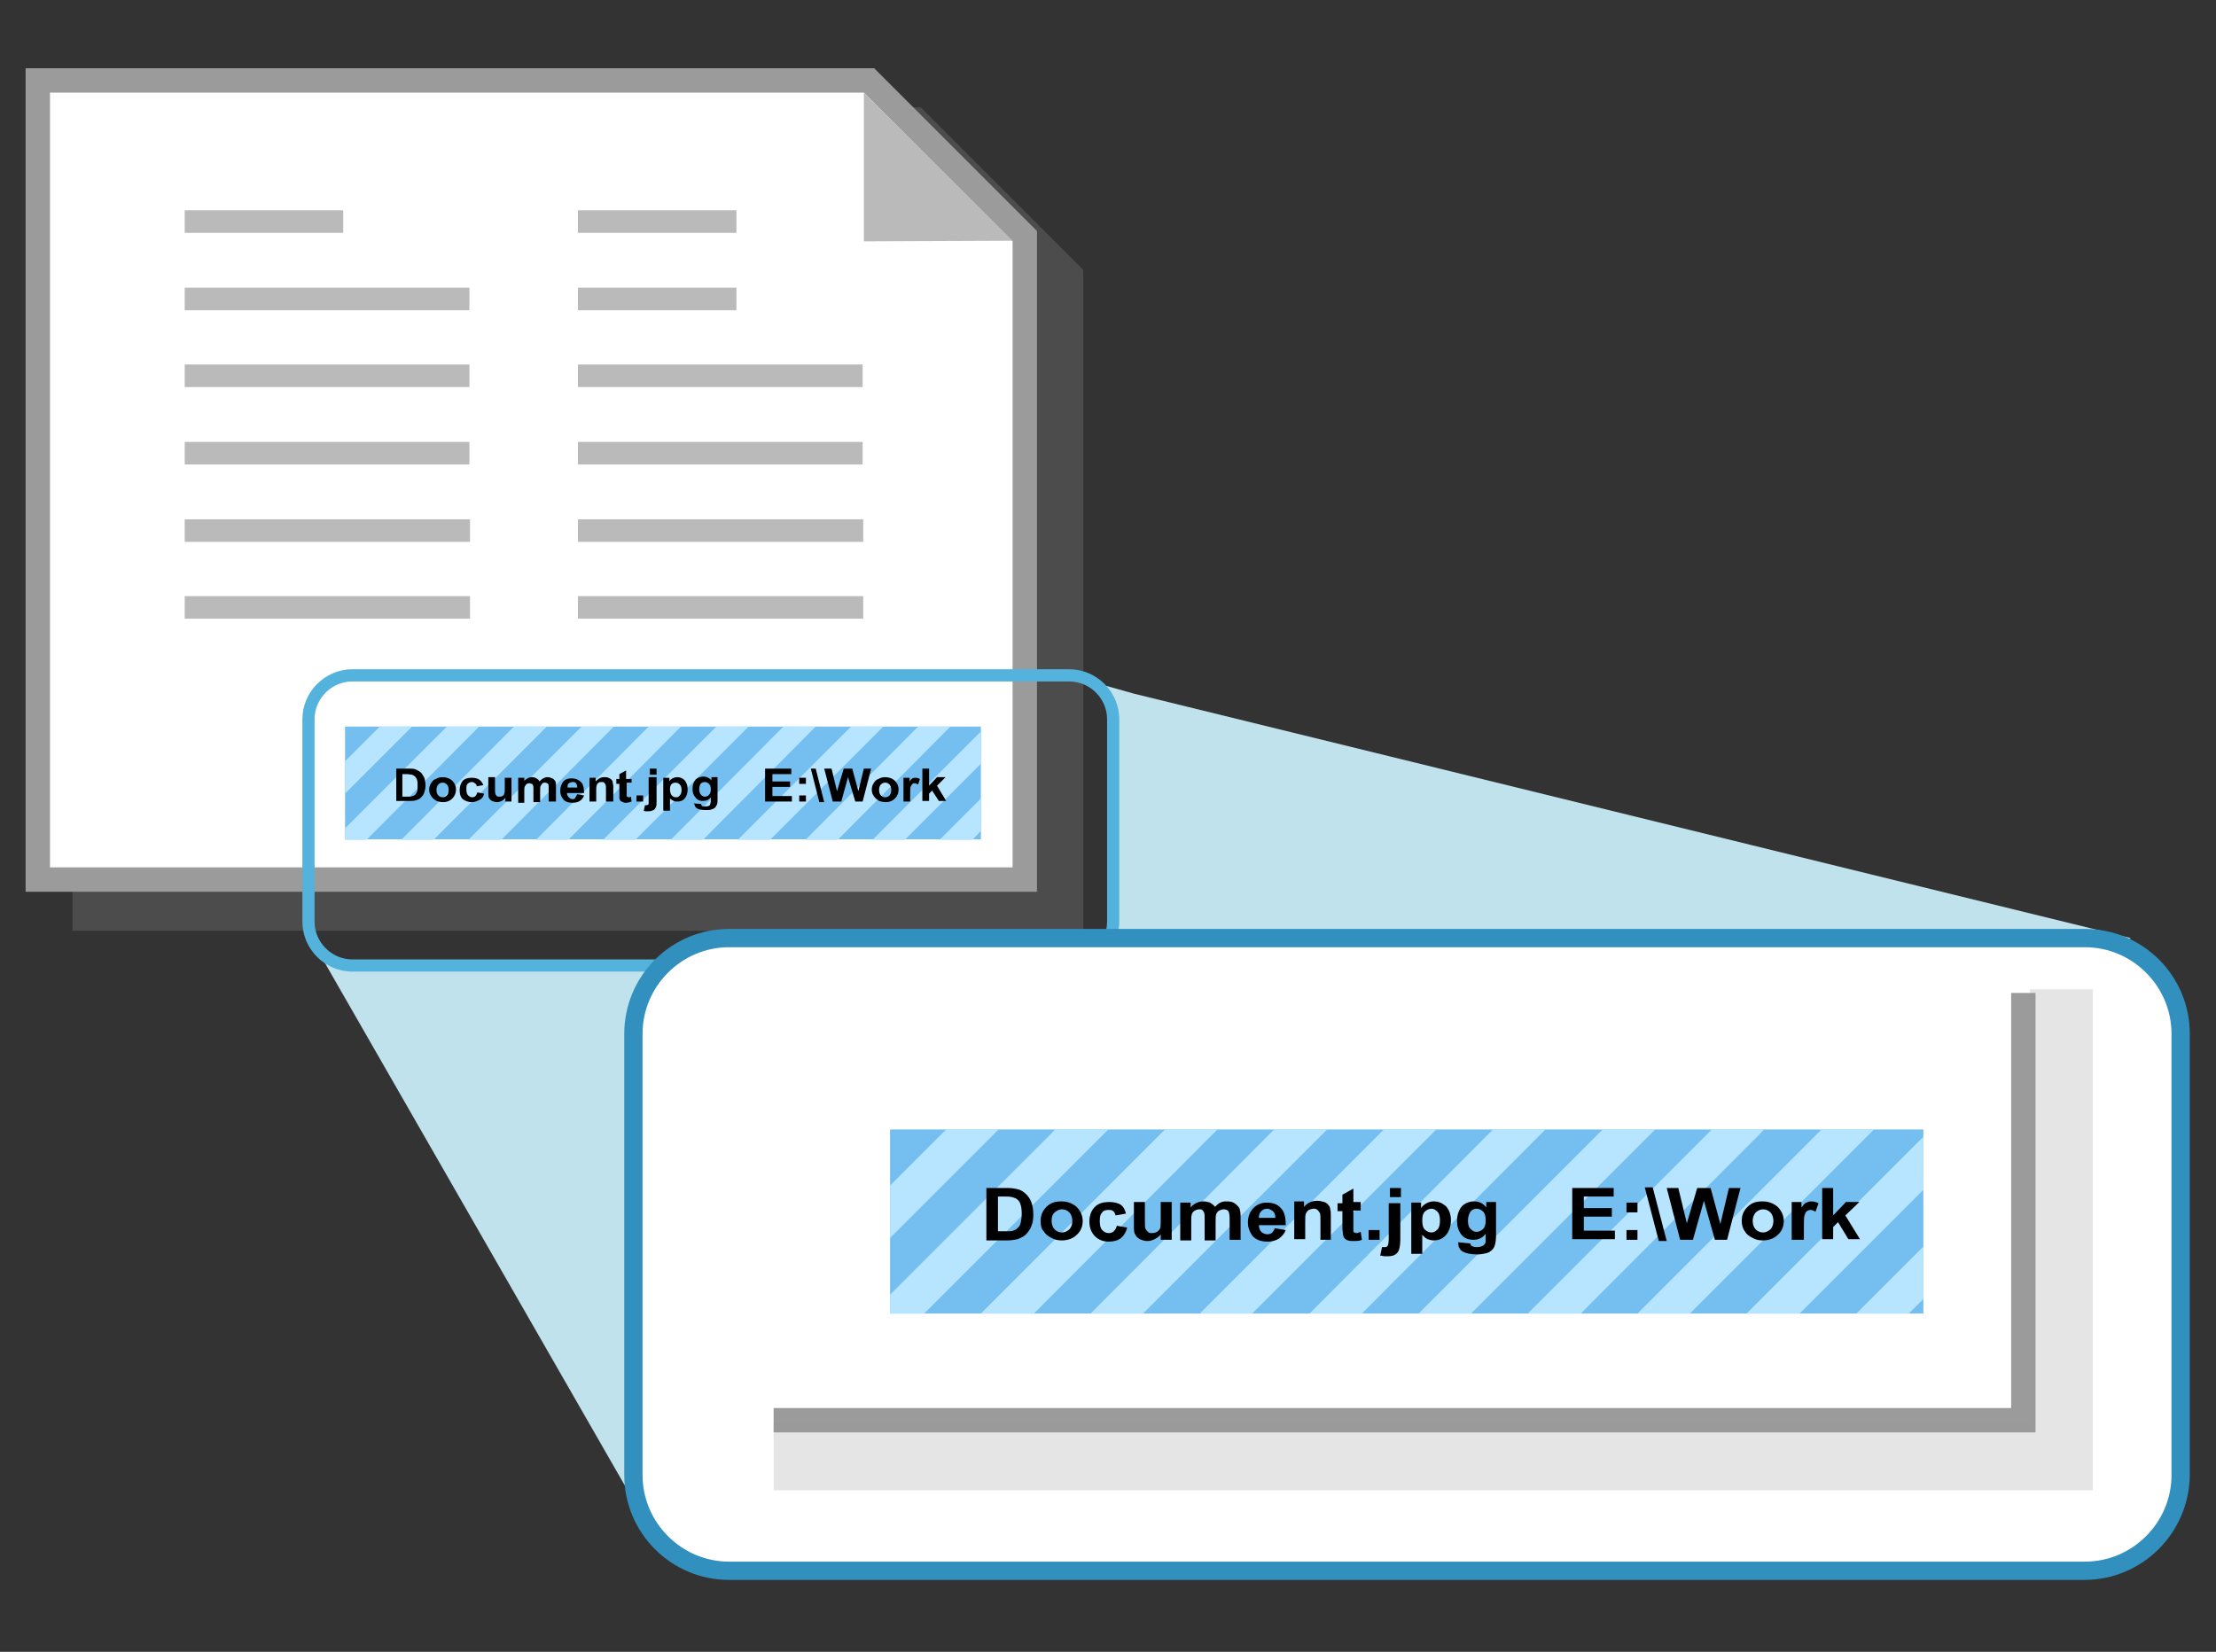 <?xml version="1.0" encoding="utf-8"?>
<!-- Generator: Adobe Illustrator 17.1.0, SVG Export Plug-In . SVG Version: 6.00 Build 0)  -->
<!DOCTYPE svg PUBLIC "-//W3C//DTD SVG 1.1//EN" "http://www.w3.org/Graphics/SVG/1.1/DTD/svg11.dtd">
<svg version="1.1" id="Layer_1" xmlns="http://www.w3.org/2000/svg" xmlns:xlink="http://www.w3.org/1999/xlink" x="0px" y="0px"
	 viewBox="0 0 363.5 271" enable-background="new 0 0 363.5 271" xml:space="preserve">
<rect x="0" y="0" width="363.5" height="271" fill="#333333" stroke="none"/>
<polygon opacity="0.25" fill="#9B9B9B" points="177.7,152.7 11.9,152.7 11.9,17.6 151,17.6 177.7,44.3 "/>
<polygon fill="#9B9B9B" points="170.1,146.3 4.2,146.3 4.2,11.2 143.4,11.2 170.1,37.9 "/>
<polygon fill="#FFFFFF" points="8.2,142.3 166.1,142.3 166.1,39.6 141.7,15.2 8.2,15.2 "/>
<polygon fill="#BABABA" points="166.1,39.5 141.7,15.2 141.7,39.6 "/>
<rect x="94.8" y="97.8" fill="#BABABA" width="46.8" height="3.7"/>
<rect x="94.8" y="85.2" fill="#BABABA" width="46.8" height="3.7"/>
<rect x="94.8" y="72.5" fill="#BABABA" width="46.7" height="3.7"/>
<rect x="94.8" y="59.8" fill="#BABABA" width="46.7" height="3.7"/>
<rect x="94.8" y="47.2" fill="#BABABA" width="26" height="3.7"/>
<rect x="94.8" y="34.5" fill="#BABABA" width="26" height="3.7"/>
<rect x="30.3" y="97.8" fill="#BABABA" width="46.8" height="3.7"/>
<rect x="30.3" y="85.2" fill="#BABABA" width="46.8" height="3.7"/>
<rect x="30.3" y="72.5" fill="#BABABA" width="46.7" height="3.7"/>
<rect x="30.3" y="59.8" fill="#BABABA" width="46.7" height="3.7"/>
<rect x="30.3" y="47.2" fill="#BABABA" width="46.7" height="3.7"/>
<rect x="30.3" y="34.5" fill="#BABABA" width="26" height="3.7"/>
<rect x="56.6" y="119.2" fill="#75BEF0" width="104.3" height="18.5"/>
<g>
	<polygon fill="#B7E5FF" points="111.7,119.2 106.4,119.2 87.9,137.8 93.2,137.8 	"/>
	<polygon fill="#B7E5FF" points="122.8,119.2 117.5,119.2 98.9,137.8 104.2,137.8 	"/>
	<polygon fill="#B7E5FF" points="65.8,137.8 71.1,137.8 89.7,119.2 84.3,119.2 	"/>
	<polygon fill="#B7E5FF" points="100.7,119.2 95.4,119.2 76.8,137.8 82.2,137.8 	"/>
	<polygon fill="#B7E5FF" points="133.8,119.2 128.5,119.2 110,137.8 115.3,137.8 	"/>
	<polygon fill="#B7E5FF" points="67.6,119.2 62.3,119.2 56.6,124.9 56.6,130.2 	"/>
	<polygon fill="#B7E5FF" points="144.9,119.2 139.6,119.2 121,137.8 126.3,137.8 	"/>
	<polygon fill="#B7E5FF" points="78.6,119.2 73.3,119.2 56.6,135.9 56.6,137.8 60.1,137.8 	"/>
	<polygon fill="#B7E5FF" points="160.9,136.3 160.9,131 154.1,137.8 159.5,137.8 	"/>
	<polygon fill="#B7E5FF" points="155.9,119.2 150.6,119.2 132.1,137.8 137.4,137.8 	"/>
	<polygon fill="#B7E5FF" points="160.9,125.3 160.9,120 143.1,137.8 148.4,137.8 	"/>
</g>
<g>
	<path d="M64.8,126.1H67c0.5,0,0.8,0,1.1,0.1c0.3,0.1,0.6,0.3,0.9,0.5c0.2,0.2,0.4,0.5,0.6,0.9c0.1,0.3,0.2,0.8,0.2,1.3
		c0,0.4-0.1,0.8-0.2,1.1c-0.1,0.4-0.4,0.7-0.6,0.9c-0.2,0.2-0.5,0.3-0.8,0.4c-0.3,0.1-0.6,0.1-1,0.1h-2.2V126.1z M66,127.1v3.6h0.9
		c0.3,0,0.6,0,0.7-0.1c0.2,0,0.3-0.1,0.5-0.2c0.1-0.1,0.2-0.3,0.3-0.5c0.1-0.2,0.1-0.6,0.1-1s0-0.7-0.1-1c-0.1-0.2-0.2-0.4-0.3-0.5
		c-0.1-0.1-0.3-0.2-0.5-0.3c-0.2,0-0.5-0.1-1-0.1H66z"/>
	<path d="M70.4,129.5c0-0.3,0.1-0.7,0.3-1c0.2-0.3,0.4-0.6,0.8-0.7c0.3-0.2,0.7-0.3,1.1-0.3c0.6,0,1.2,0.2,1.6,0.6
		c0.4,0.4,0.6,0.9,0.6,1.4c0,0.6-0.2,1.1-0.6,1.5c-0.4,0.4-0.9,0.6-1.5,0.6c-0.4,0-0.8-0.1-1.1-0.2c-0.3-0.2-0.6-0.4-0.8-0.7
		C70.5,130.3,70.4,130,70.4,129.5z M71.6,129.6c0,0.4,0.1,0.7,0.3,0.9c0.2,0.2,0.4,0.3,0.7,0.3c0.3,0,0.5-0.1,0.7-0.3
		c0.2-0.2,0.3-0.5,0.3-0.9c0-0.4-0.1-0.7-0.3-0.9c-0.2-0.2-0.4-0.3-0.7-0.3c-0.3,0-0.5,0.1-0.7,0.3
		C71.7,128.9,71.6,129.2,71.6,129.6z"/>
	<path d="M79.3,128.8l-1.1,0.2c0-0.2-0.1-0.4-0.3-0.5c-0.1-0.1-0.3-0.2-0.5-0.2c-0.3,0-0.5,0.1-0.7,0.3c-0.2,0.2-0.2,0.5-0.2,0.9
		c0,0.5,0.1,0.8,0.3,1c0.2,0.2,0.4,0.3,0.7,0.3c0.2,0,0.4-0.1,0.5-0.2c0.1-0.1,0.2-0.3,0.3-0.6l1.1,0.2c-0.1,0.5-0.3,0.8-0.7,1
		s-0.8,0.4-1.3,0.4c-0.6,0-1.1-0.2-1.5-0.5c-0.4-0.4-0.5-0.9-0.5-1.5c0-0.6,0.2-1.1,0.5-1.5c0.4-0.4,0.9-0.5,1.5-0.5
		c0.5,0,0.9,0.1,1.2,0.3S79.1,128.4,79.3,128.8z"/>
	<path d="M82.9,131.5v-0.6c-0.2,0.2-0.4,0.4-0.6,0.5c-0.2,0.1-0.5,0.2-0.8,0.2c-0.3,0-0.5-0.1-0.8-0.2c-0.2-0.1-0.4-0.3-0.5-0.5
		c-0.1-0.2-0.1-0.5-0.1-0.9v-2.5h1.1v1.8c0,0.5,0,0.9,0.1,1c0,0.1,0.1,0.2,0.2,0.3c0.1,0.1,0.2,0.1,0.4,0.1c0.2,0,0.4,0,0.5-0.1
		c0.2-0.1,0.3-0.2,0.3-0.4c0.1-0.1,0.1-0.5,0.1-1v-1.6h1.1v3.9H82.9z"/>
	<path d="M85,127.6h1v0.5c0.4-0.4,0.8-0.6,1.3-0.6c0.3,0,0.5,0.1,0.7,0.2c0.2,0.1,0.4,0.3,0.5,0.5c0.2-0.2,0.4-0.4,0.6-0.5
		c0.2-0.1,0.4-0.2,0.7-0.2c0.3,0,0.6,0.1,0.8,0.2s0.4,0.3,0.5,0.5c0.1,0.2,0.1,0.4,0.1,0.8v2.5H90v-2.2c0-0.4,0-0.6-0.1-0.7
		c-0.1-0.1-0.3-0.2-0.5-0.2c-0.2,0-0.3,0-0.4,0.1c-0.1,0.1-0.2,0.2-0.3,0.4c-0.1,0.2-0.1,0.4-0.1,0.8v1.9h-1.1v-2.1
		c0-0.4,0-0.6-0.1-0.7c0-0.1-0.1-0.2-0.2-0.2s-0.2-0.1-0.3-0.1c-0.2,0-0.3,0-0.5,0.1c-0.1,0.1-0.2,0.2-0.3,0.4s-0.1,0.4-0.1,0.8v1.9
		H85V127.6z"/>
	<path d="M94.7,130.3l1.1,0.2c-0.1,0.4-0.4,0.7-0.7,0.9c-0.3,0.2-0.7,0.3-1.2,0.3c-0.7,0-1.3-0.2-1.6-0.7c-0.3-0.4-0.4-0.8-0.4-1.3
		c0-0.6,0.2-1.1,0.5-1.5c0.4-0.4,0.8-0.5,1.4-0.5c0.6,0,1.1,0.2,1.5,0.6c0.4,0.4,0.5,1,0.5,1.8h-2.8c0,0.3,0.1,0.5,0.3,0.7
		c0.2,0.2,0.4,0.3,0.6,0.3c0.2,0,0.3,0,0.4-0.1C94.5,130.6,94.6,130.5,94.7,130.3z M94.7,129.2c0-0.3-0.1-0.5-0.2-0.7
		c-0.2-0.2-0.3-0.2-0.6-0.2c-0.2,0-0.4,0.1-0.6,0.2c-0.2,0.2-0.2,0.4-0.2,0.7H94.7z"/>
	<path d="M100.5,131.5h-1.1v-2c0-0.4,0-0.7-0.1-0.8c0-0.1-0.1-0.2-0.2-0.3c-0.1-0.1-0.2-0.1-0.4-0.1c-0.2,0-0.4,0-0.5,0.1
		s-0.3,0.2-0.3,0.4c-0.1,0.2-0.1,0.5-0.1,0.9v1.8h-1.1v-3.9h1v0.6c0.4-0.4,0.8-0.7,1.4-0.7c0.2,0,0.5,0,0.7,0.1
		c0.2,0.1,0.4,0.2,0.5,0.3c0.1,0.1,0.2,0.3,0.2,0.4c0,0.2,0.1,0.4,0.1,0.7V131.5z"/>
	<path d="M103.6,127.6v0.8h-0.8v1.6c0,0.3,0,0.5,0,0.6c0,0.1,0,0.1,0.1,0.1c0.1,0,0.1,0.1,0.2,0.1c0.1,0,0.3,0,0.4-0.1l0.1,0.8
		c-0.3,0.1-0.6,0.2-0.9,0.2c-0.2,0-0.4,0-0.5-0.1c-0.2-0.1-0.3-0.1-0.4-0.2c-0.1-0.1-0.1-0.2-0.2-0.4c0-0.1,0-0.4,0-0.7v-1.7h-0.5
		v-0.8h0.5v-0.8l1.1-0.6v1.4H103.6z"/>
	<path d="M104.4,131.5v-1h1.1v1H104.4z"/>
	<path d="M107.7,127.6v3.8c0,0.5,0,0.8-0.1,1c-0.1,0.2-0.2,0.4-0.4,0.5c-0.2,0.1-0.5,0.2-0.8,0.2c-0.1,0-0.2,0-0.4,0
		c-0.1,0-0.3,0-0.4-0.1l0.2-0.9c0.1,0,0.1,0,0.1,0c0,0,0.1,0,0.1,0c0.1,0,0.2,0,0.3-0.1c0.1,0,0.1-0.1,0.1-0.2c0-0.1,0-0.3,0-0.6
		v-3.7H107.7z M106.6,127.1v-1h1.1v1H106.6z"/>
	<path d="M108.8,127.6h1v0.6c0.1-0.2,0.3-0.4,0.5-0.5c0.2-0.1,0.5-0.2,0.8-0.2c0.5,0,0.9,0.2,1.2,0.5c0.3,0.4,0.5,0.8,0.5,1.5
		c0,0.6-0.2,1.2-0.5,1.5c-0.3,0.4-0.8,0.5-1.2,0.5c-0.2,0-0.4,0-0.6-0.1c-0.2-0.1-0.4-0.2-0.6-0.4v2h-1.1V127.6z M109.9,129.5
		c0,0.4,0.1,0.8,0.3,1c0.2,0.2,0.4,0.3,0.7,0.3c0.3,0,0.5-0.1,0.6-0.3c0.2-0.2,0.3-0.5,0.3-0.9c0-0.4-0.1-0.7-0.3-0.9
		c-0.2-0.2-0.4-0.3-0.7-0.3c-0.3,0-0.5,0.1-0.7,0.3C110,128.8,109.9,129.1,109.9,129.5z"/>
	<path d="M113.7,131.8l1.3,0.1c0,0.1,0.1,0.2,0.1,0.3c0.1,0.1,0.3,0.1,0.5,0.1c0.3,0,0.5,0,0.7-0.1c0.1-0.1,0.2-0.1,0.2-0.3
		c0-0.1,0.1-0.2,0.1-0.5v-0.6c-0.3,0.4-0.7,0.6-1.3,0.6c-0.6,0-1-0.2-1.3-0.7c-0.3-0.3-0.4-0.8-0.4-1.3c0-0.7,0.2-1.1,0.5-1.5
		c0.3-0.3,0.8-0.5,1.3-0.5c0.5,0,0.9,0.2,1.3,0.6v-0.5h1v3.5c0,0.5,0,0.8-0.1,1c-0.1,0.2-0.2,0.4-0.3,0.5c-0.1,0.1-0.3,0.2-0.6,0.3
		c-0.2,0.1-0.6,0.1-0.9,0.1c-0.7,0-1.2-0.1-1.5-0.3c-0.3-0.2-0.4-0.5-0.4-0.9C113.7,131.9,113.7,131.8,113.7,131.8z M114.7,129.5
		c0,0.4,0.1,0.7,0.3,0.9c0.2,0.2,0.4,0.3,0.6,0.3c0.3,0,0.5-0.1,0.7-0.3c0.2-0.2,0.3-0.5,0.3-0.9c0-0.4-0.1-0.7-0.3-0.9
		c-0.2-0.2-0.4-0.3-0.7-0.3c-0.3,0-0.5,0.1-0.7,0.3C114.8,128.8,114.7,129.1,114.7,129.5z"/>
	<path d="M125.5,131.5v-5.4h4.3v0.9h-3.1v1.2h2.9v0.9h-2.9v1.5h3.2v0.9H125.5z"/>
	<path d="M131.1,128.6v-1h1.1v1H131.1z M131.1,131.5v-1h1.1v1H131.1z"/>
	<path d="M133,126.1h0.8l1.4,5.5h-0.8L133,126.1z"/>
	<path d="M136.6,131.5l-1.4-5.4h1.2l0.9,3.7l1.1-3.7h1.4l1,3.7l0.9-3.7h1.2l-1.4,5.4h-1.2l-1.2-4l-1.1,4H136.6z"/>
	<path d="M143,129.5c0-0.3,0.1-0.7,0.3-1c0.2-0.3,0.4-0.6,0.8-0.7c0.3-0.2,0.7-0.3,1.1-0.3c0.6,0,1.2,0.2,1.6,0.6
		c0.4,0.4,0.6,0.9,0.6,1.4c0,0.6-0.2,1.1-0.6,1.5c-0.4,0.4-0.9,0.6-1.5,0.6c-0.4,0-0.8-0.1-1.1-0.2c-0.3-0.2-0.6-0.4-0.8-0.7
		C143.1,130.3,143,130,143,129.5z M144.2,129.6c0,0.4,0.1,0.7,0.3,0.9c0.2,0.2,0.4,0.3,0.7,0.3c0.3,0,0.5-0.1,0.7-0.3
		c0.2-0.2,0.3-0.5,0.3-0.9c0-0.4-0.1-0.7-0.3-0.9c-0.2-0.2-0.4-0.3-0.7-0.3c-0.3,0-0.5,0.1-0.7,0.3
		C144.3,128.9,144.2,129.2,144.2,129.6z"/>
	<path d="M149.3,131.5h-1.1v-3.9h1v0.6c0.2-0.3,0.3-0.4,0.5-0.5c0.1-0.1,0.3-0.1,0.5-0.1c0.3,0,0.5,0.1,0.7,0.2l-0.3,0.9
		c-0.2-0.1-0.4-0.2-0.5-0.2c-0.2,0-0.3,0-0.4,0.1c-0.1,0.1-0.2,0.2-0.3,0.4c-0.1,0.2-0.1,0.6-0.1,1.3V131.5z"/>
	<path d="M151.3,131.5v-5.4h1.1v2.8l1.3-1.4h1.4l-1.4,1.4l1.5,2.5H154l-1.1-1.7l-0.5,0.5v1.2H151.3z"/>
</g>
<path fill="#C0E2ED" d="M349.5,153.9L186,113.8l-7.1-2l3.7,4.2l0.1,42.5H57.8l-6.1-3.3l54,94.1c0,0,162.6-15.6,164.1-15.6
	C271.3,233.6,349.5,153.9,349.5,153.9z"/>
<path fill="#54B3DC" d="M175.4,159.4H57.8c-4.5,0-8.2-3.7-8.2-8.2V118c0-4.5,3.7-8.2,8.2-8.2h117.6c4.5,0,8.2,3.7,8.2,8.2v33.2
	C183.6,155.7,179.9,159.4,175.4,159.4z M57.8,111.8c-3.4,0-6.2,2.8-6.2,6.2v33.2c0,3.4,2.8,6.2,6.2,6.2h117.6c3.4,0,6.2-2.8,6.2-6.2
	V118c0-3.4-2.8-6.2-6.2-6.2H57.8z"/>
<g>
	<path fill="#FFFFFF" d="M119.6,257.7h222.4c8.7,0,15.7-7,15.7-15.7v-72.4c0-8.7-7-15.7-15.7-15.7H119.6c-8.7,0-15.7,7-15.7,15.7
		V242C103.9,250.7,110.9,257.7,119.6,257.7z"/>
	<path fill="#3290BE" d="M341.9,259.2H119.6c-9.5,0-17.2-7.7-17.2-17.2v-72.4c0-9.5,7.7-17.2,17.2-17.2h222.4
		c9.5,0,17.2,7.7,17.2,17.2V242C359.1,251.5,351.4,259.2,341.9,259.2z M119.6,155.4c-7.8,0-14.2,6.4-14.2,14.2V242
		c0,7.8,6.4,14.2,14.2,14.2h222.4c7.8,0,14.2-6.4,14.2-14.2v-72.4c0-7.8-6.4-14.2-14.2-14.2H119.6z"/>
</g>
<rect x="146" y="185.3" fill="#75BEF0" width="169.5" height="30.2"/>
<polyline fill="none" stroke="#9B9B9B" stroke-width="4" stroke-miterlimit="10" points="126.9,233 331.9,233 331.9,162.9 "/>
<polygon opacity="0.25" fill="#9B9B9B" points="343.3,244.5 126.9,244.5 126.9,233.6 333,233.6 333,162.3 343.3,162.3 "/>
<g>
	<polygon fill="#B7E5FF" points="235.6,185.3 227,185.3 196.8,215.5 205.4,215.5 	"/>
	<polygon fill="#B7E5FF" points="253.5,185.3 244.9,185.3 214.8,215.5 223.4,215.5 	"/>
	<polygon fill="#B7E5FF" points="160.9,215.5 169.6,215.5 199.7,185.3 191.1,185.3 	"/>
	<polygon fill="#B7E5FF" points="217.7,185.3 209,185.3 178.9,215.5 187.5,215.5 	"/>
	<polygon fill="#B7E5FF" points="271.5,185.3 262.9,185.3 232.7,215.5 241.3,215.5 	"/>
	<polygon fill="#B7E5FF" points="163.8,185.3 155.2,185.3 146,194.5 146,203.1 	"/>
	<polygon fill="#B7E5FF" points="289.4,185.3 280.8,185.3 250.6,215.5 259.3,215.5 	"/>
	<polygon fill="#B7E5FF" points="181.8,185.3 173.1,185.3 146,212.4 146,215.5 151.6,215.5 	"/>
	<polygon fill="#B7E5FF" points="315.5,213.1 315.5,204.5 304.5,215.5 313.1,215.5 	"/>
	<polygon fill="#B7E5FF" points="307.4,185.3 298.8,185.3 268.6,215.5 277.2,215.5 	"/>
	<polygon fill="#B7E5FF" points="315.5,195.2 315.5,186.5 286.5,215.5 295.2,215.5 	"/>
</g>
<g>
	<path d="M161.8,194.9h3.4c0.8,0,1.3,0.1,1.7,0.2c0.5,0.1,1,0.4,1.4,0.8c0.4,0.4,0.7,0.8,0.9,1.4s0.3,1.2,0.3,2
		c0,0.7-0.1,1.3-0.3,1.8c-0.2,0.6-0.6,1.1-1,1.5c-0.3,0.3-0.8,0.5-1.3,0.7c-0.4,0.1-1,0.2-1.6,0.2h-3.5V194.9z M163.7,196.4v5.6h1.4
		c0.5,0,0.9,0,1.1-0.1c0.3-0.1,0.5-0.2,0.7-0.4c0.2-0.2,0.4-0.4,0.5-0.8c0.1-0.4,0.2-0.9,0.2-1.6s-0.1-1.2-0.2-1.5
		c-0.1-0.4-0.3-0.6-0.5-0.8c-0.2-0.2-0.5-0.3-0.9-0.4c-0.3-0.1-0.8-0.1-1.5-0.1H163.7z"/>
	<path d="M170.7,200.3c0-0.5,0.1-1.1,0.4-1.6c0.3-0.5,0.7-0.9,1.2-1.2c0.5-0.3,1.1-0.4,1.8-0.4c1,0,1.8,0.3,2.5,0.9
		c0.6,0.6,1,1.4,1,2.3c0,0.9-0.3,1.7-1,2.3c-0.6,0.6-1.5,0.9-2.4,0.9c-0.6,0-1.2-0.1-1.7-0.4c-0.6-0.3-1-0.6-1.3-1.1
		C170.8,201.6,170.7,201,170.7,200.3z M172.5,200.3c0,0.6,0.2,1.1,0.5,1.4c0.3,0.3,0.7,0.5,1.2,0.5c0.5,0,0.8-0.2,1.2-0.5
		c0.3-0.3,0.5-0.8,0.5-1.4c0-0.6-0.2-1.1-0.5-1.4c-0.3-0.3-0.7-0.5-1.2-0.5c-0.5,0-0.8,0.2-1.2,0.5
		C172.6,199.3,172.5,199.7,172.5,200.3z"/>
	<path d="M184.7,199.1l-1.7,0.3c-0.1-0.3-0.2-0.6-0.4-0.7c-0.2-0.2-0.5-0.2-0.8-0.2c-0.4,0-0.8,0.1-1,0.4c-0.3,0.3-0.4,0.7-0.4,1.4
		c0,0.7,0.1,1.2,0.4,1.5c0.3,0.3,0.6,0.5,1.1,0.5c0.3,0,0.6-0.1,0.8-0.3c0.2-0.2,0.4-0.5,0.5-0.9l1.7,0.3c-0.2,0.7-0.5,1.3-1,1.7
		s-1.2,0.6-2,0.6c-1,0-1.7-0.3-2.3-0.9c-0.6-0.6-0.9-1.4-0.9-2.4c0-1,0.3-1.8,0.9-2.4s1.4-0.8,2.4-0.8c0.8,0,1.5,0.2,1.9,0.5
		S184.5,198.4,184.7,199.1z"/>
	<path d="M190.4,203.4v-0.9c-0.2,0.3-0.6,0.6-1,0.8c-0.4,0.2-0.8,0.3-1.2,0.3c-0.4,0-0.8-0.1-1.2-0.3s-0.6-0.4-0.8-0.8
		c-0.2-0.3-0.2-0.8-0.2-1.4v-3.9h1.8v2.8c0,0.9,0,1.4,0.1,1.6c0.1,0.2,0.2,0.3,0.4,0.5s0.4,0.2,0.7,0.2c0.3,0,0.6-0.1,0.8-0.2
		c0.2-0.2,0.4-0.3,0.5-0.6c0.1-0.2,0.1-0.8,0.1-1.7v-2.6h1.8v6.2H190.4z"/>
	<path d="M193.7,197.3h1.6v0.8c0.6-0.7,1.3-1,2.1-1c0.4,0,0.8,0.1,1.1,0.2c0.3,0.2,0.6,0.4,0.8,0.7c0.3-0.3,0.6-0.6,0.9-0.7
		c0.3-0.2,0.7-0.2,1.1-0.2c0.5,0,0.9,0.1,1.2,0.3s0.6,0.5,0.8,0.8c0.1,0.3,0.2,0.7,0.2,1.3v3.9h-1.8v-3.5c0-0.6-0.1-1-0.2-1.2
		c-0.2-0.2-0.4-0.3-0.8-0.3c-0.2,0-0.5,0.1-0.7,0.2c-0.2,0.1-0.4,0.3-0.5,0.6c-0.1,0.3-0.1,0.7-0.1,1.3v3h-1.8v-3.4
		c0-0.6,0-1-0.1-1.2c-0.1-0.2-0.2-0.3-0.3-0.4s-0.3-0.1-0.5-0.1c-0.3,0-0.5,0.1-0.7,0.2c-0.2,0.1-0.4,0.3-0.5,0.6s-0.1,0.7-0.1,1.3
		v3h-1.8V197.3z"/>
	<path d="M209.1,201.5l1.8,0.3c-0.2,0.6-0.6,1-1.1,1.4c-0.5,0.3-1.1,0.5-1.8,0.5c-1.2,0-2-0.3-2.6-1c-0.4-0.6-0.7-1.3-0.7-2.1
		c0-1,0.3-1.8,0.9-2.4c0.6-0.6,1.3-0.9,2.2-0.9c1,0,1.8,0.3,2.3,0.9c0.6,0.6,0.8,1.5,0.8,2.8h-4.4c0,0.5,0.2,0.9,0.4,1.1
		s0.6,0.4,1,0.4c0.3,0,0.5-0.1,0.7-0.2C208.9,202,209,201.8,209.1,201.5z M209.2,199.8c0-0.5-0.1-0.8-0.4-1.1
		c-0.3-0.2-0.6-0.4-0.9-0.4c-0.4,0-0.7,0.1-1,0.4c-0.3,0.3-0.4,0.6-0.4,1.1H209.2z"/>
	<path d="M218.4,203.4h-1.8v-3.1c0-0.7,0-1.1-0.1-1.3s-0.2-0.3-0.4-0.5s-0.4-0.2-0.6-0.2c-0.3,0-0.6,0.1-0.8,0.2s-0.4,0.4-0.5,0.6
		c-0.1,0.3-0.1,0.7-0.1,1.4v2.8h-1.8v-6.2h1.6v0.9c0.6-0.7,1.3-1,2.2-1c0.4,0,0.7,0.1,1.1,0.2c0.3,0.1,0.6,0.3,0.7,0.5
		c0.2,0.2,0.3,0.4,0.3,0.7c0.1,0.3,0.1,0.6,0.1,1.1V203.4z"/>
	<path d="M223.2,197.3v1.3H222v2.5c0,0.5,0,0.8,0,0.9c0,0.1,0.1,0.2,0.2,0.2c0.1,0.1,0.2,0.1,0.3,0.1c0.2,0,0.4-0.1,0.7-0.2l0.2,1.3
		c-0.4,0.2-0.9,0.2-1.4,0.2c-0.3,0-0.6,0-0.9-0.1s-0.4-0.2-0.6-0.4c-0.1-0.2-0.2-0.4-0.2-0.6c0-0.2-0.1-0.6-0.1-1.1v-2.7h-0.8v-1.3
		h0.8V196l1.8-1v2.2H223.2z"/>
	<path d="M224.5,203.4v-1.6h1.8v1.6H224.5z"/>
	<path d="M229.7,197.3v6c0,0.8-0.1,1.3-0.2,1.7c-0.1,0.3-0.3,0.6-0.6,0.8c-0.3,0.2-0.7,0.3-1.2,0.3c-0.2,0-0.4,0-0.6,0
		c-0.2,0-0.4-0.1-0.7-0.1l0.3-1.4c0.1,0,0.2,0,0.2,0s0.1,0,0.2,0c0.2,0,0.3,0,0.4-0.1c0.1-0.1,0.2-0.2,0.2-0.3s0.1-0.4,0.1-0.9v-5.9
		H229.7z M228,196.4v-1.5h1.8v1.5H228z"/>
	<path d="M231.5,197.3h1.6v0.9c0.2-0.3,0.5-0.6,0.9-0.8s0.8-0.3,1.2-0.3c0.8,0,1.4,0.3,2,0.8c0.5,0.6,0.8,1.3,0.8,2.3
		c0,1-0.3,1.8-0.8,2.4c-0.5,0.6-1.2,0.9-2,0.9c-0.4,0-0.7-0.1-1-0.2c-0.3-0.1-0.6-0.4-0.9-0.7v3.1h-1.8V197.3z M233.3,200.2
		c0,0.7,0.1,1.2,0.4,1.5c0.3,0.3,0.7,0.5,1.1,0.5c0.4,0,0.7-0.2,1-0.5c0.3-0.3,0.4-0.8,0.4-1.5c0-0.6-0.1-1.1-0.4-1.4
		c-0.3-0.3-0.6-0.5-1-0.5c-0.4,0-0.8,0.2-1.1,0.5S233.3,199.6,233.3,200.2z"/>
	<path d="M239.2,203.8l2,0.2c0,0.2,0.1,0.4,0.2,0.4c0.2,0.1,0.4,0.2,0.8,0.2c0.5,0,0.8-0.1,1-0.2c0.2-0.1,0.3-0.2,0.4-0.4
		c0.1-0.1,0.1-0.4,0.1-0.7v-0.9c-0.5,0.7-1.2,1-2,1c-0.9,0-1.6-0.3-2.1-1c-0.4-0.6-0.6-1.2-0.6-2.1c0-1,0.3-1.8,0.8-2.4
		c0.5-0.5,1.2-0.8,2-0.8c0.8,0,1.5,0.3,2,1v-0.9h1.6v5.5c0,0.7-0.1,1.3-0.2,1.6c-0.1,0.4-0.3,0.6-0.5,0.8c-0.2,0.2-0.5,0.4-0.9,0.5
		c-0.4,0.1-0.9,0.2-1.5,0.2c-1.1,0-1.9-0.2-2.4-0.5s-0.7-0.8-0.7-1.4C239.2,204,239.2,203.9,239.2,203.8z M240.8,200.2
		c0,0.7,0.1,1.1,0.4,1.4c0.3,0.3,0.6,0.5,1,0.5c0.4,0,0.8-0.2,1.1-0.5c0.3-0.3,0.4-0.8,0.4-1.4c0-0.6-0.1-1.1-0.4-1.4
		c-0.3-0.3-0.6-0.5-1.1-0.5c-0.4,0-0.8,0.2-1,0.5C241,199.1,240.8,199.6,240.8,200.2z"/>
	<path d="M257.9,203.4v-8.5h6.8v1.4h-4.9v1.9h4.6v1.4h-4.6v2.3h5.1v1.4H257.9z"/>
	<path d="M266.8,198.9v-1.6h1.8v1.6H266.8z M266.8,203.4v-1.6h1.8v1.6H266.8z"/>
	<path d="M269.8,194.8h1.3l2.3,8.8h-1.3L269.8,194.8z"/>
	<path d="M275.6,203.4l-2.2-8.5h1.9l1.4,5.8l1.7-5.8h2.2l1.6,5.9l1.4-5.9h1.9l-2.2,8.5h-2l-1.8-6.4l-1.8,6.4H275.6z"/>
	<path d="M285.7,200.3c0-0.5,0.1-1.1,0.4-1.6c0.3-0.5,0.7-0.9,1.2-1.2c0.5-0.3,1.1-0.4,1.8-0.4c1,0,1.8,0.3,2.5,0.9
		c0.6,0.6,1,1.4,1,2.3c0,0.9-0.3,1.7-1,2.3c-0.6,0.6-1.5,0.9-2.4,0.9c-0.6,0-1.2-0.1-1.7-0.4c-0.6-0.3-1-0.6-1.3-1.1
		C285.9,201.6,285.7,201,285.7,200.3z M287.5,200.3c0,0.6,0.2,1.1,0.5,1.4c0.3,0.3,0.7,0.5,1.2,0.5c0.5,0,0.8-0.2,1.2-0.5
		c0.3-0.3,0.5-0.8,0.5-1.4c0-0.6-0.2-1.1-0.5-1.4c-0.3-0.3-0.7-0.5-1.2-0.5c-0.5,0-0.8,0.2-1.2,0.5
		C287.7,199.3,287.5,199.7,287.5,200.3z"/>
	<path d="M295.7,203.4h-1.8v-6.2h1.6v0.9c0.3-0.4,0.5-0.7,0.8-0.8c0.2-0.1,0.5-0.2,0.8-0.2c0.4,0,0.8,0.1,1.2,0.3l-0.5,1.4
		c-0.3-0.2-0.6-0.3-0.8-0.3c-0.2,0-0.5,0.1-0.6,0.2c-0.2,0.1-0.3,0.4-0.4,0.7c-0.1,0.3-0.1,1-0.1,2.1V203.4z"/>
	<path d="M298.9,203.4v-8.5h1.8v4.5l2.1-2.2h2.2l-2.3,2.2l2.4,3.9h-1.9l-1.7-2.8l-0.8,0.8v2H298.9z"/>
</g>
</svg>
